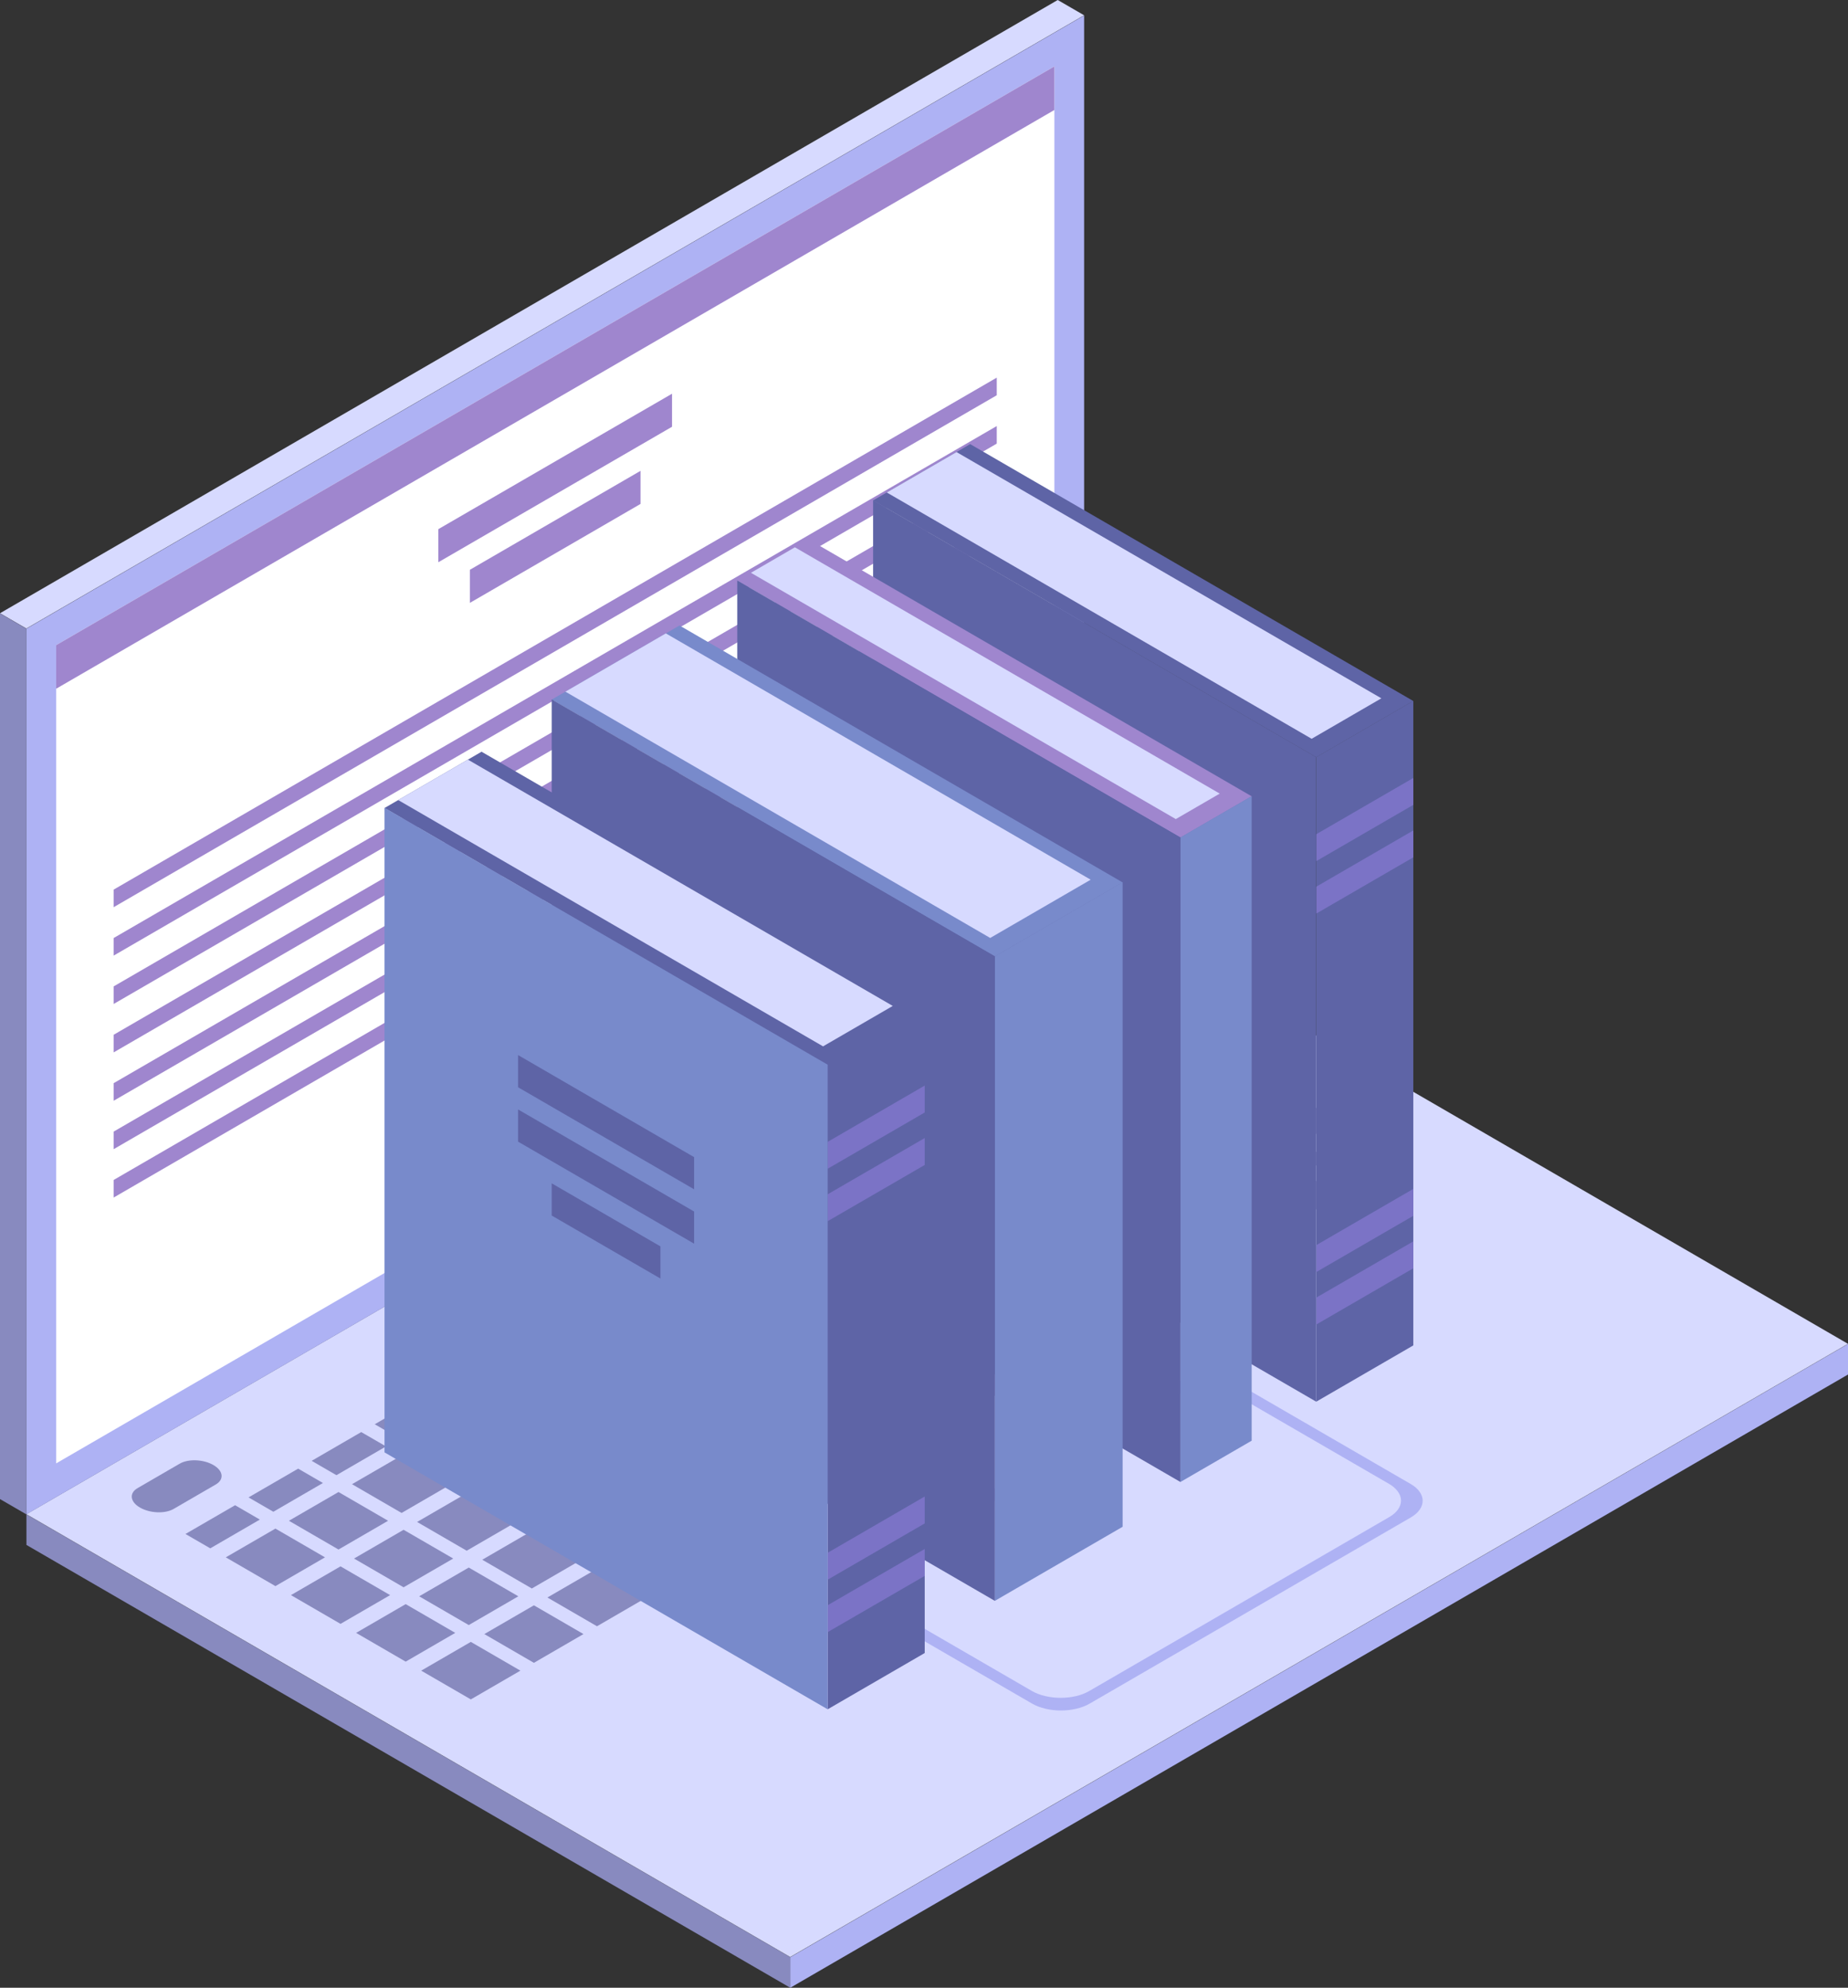 <?xml version="1.0" encoding="UTF-8"?>
<svg xmlns="http://www.w3.org/2000/svg" width="159" height="171" viewBox="0 0 159 171" fill="none">
  <rect x="0" y="0" width="159" height="171" fill="#333333" stroke="none"/>
  <g clip-path="url(#clip0_1395_1248)">
    <path d="M67.994 168.371L159 115.615V118.245L67.994 171V168.371Z" fill="#AEB2F4"></path>
    <path d="M67.994 171L2.275 132.905V130.275L67.994 168.37V171Z" fill="#888ABF"></path>
    <path d="M67.99 168.355L158.996 115.604L93.277 77.509L2.271 130.26L67.99 168.355Z" fill="#D7DAFF"></path>
    <path d="M94.079 89.152L98.344 86.678L96.214 85.439L91.944 87.913L94.079 89.152Z" fill="#888ABF"></path>
    <path d="M88.652 92.298L92.917 89.824L90.786 88.585L86.517 91.059L88.652 92.298Z" fill="#888ABF"></path>
    <path d="M83.225 95.445L87.49 92.971L85.359 91.732L81.09 94.206L83.225 95.445Z" fill="#888ABF"></path>
    <path d="M77.797 98.587L82.062 96.117L79.928 94.878L75.662 97.352L77.797 98.587Z" fill="#888ABF"></path>
    <path d="M72.37 101.734L76.635 99.264L74.5 98.025L70.235 100.499L72.37 101.734Z" fill="#888ABF"></path>
    <path d="M66.942 104.88L71.207 102.41L69.073 101.171L64.807 103.645L66.942 104.88Z" fill="#888ABF"></path>
    <path d="M61.514 108.026L65.78 105.556L63.645 104.317L59.38 106.791L61.514 108.026Z" fill="#888ABF"></path>
    <path d="M56.084 111.173L60.353 108.703L58.218 107.464L53.953 109.938L56.084 111.173Z" fill="#888ABF"></path>
    <path d="M50.656 114.319L54.925 111.849L52.79 110.61L48.525 113.084L50.656 114.319Z" fill="#888ABF"></path>
    <path d="M45.228 117.466L49.498 114.996L47.363 113.757L43.098 116.231L45.228 117.466Z" fill="#888ABF"></path>
    <path d="M39.801 120.612L44.067 118.138L41.936 116.903L37.67 119.377L39.801 120.612Z" fill="#888ABF"></path>
    <path d="M34.373 123.759L38.639 121.285L36.508 120.05L32.243 122.524L34.373 123.759Z" fill="#888ABF"></path>
    <path d="M28.946 126.905L33.212 124.431L31.081 123.196L26.815 125.67L28.946 126.905Z" fill="#888ABF"></path>
    <path d="M23.519 130.051L27.784 127.577L25.654 126.342L21.384 128.816L23.519 130.051Z" fill="#888ABF"></path>
    <path d="M18.091 133.198L22.357 130.724L20.226 129.489L15.957 131.963L18.091 133.198Z" fill="#888ABF"></path>
    <path d="M99.684 92.397L103.95 89.927L99.684 87.453L95.419 89.927L99.684 92.397Z" fill="#888ABF"></path>
    <path d="M94.257 95.543L98.522 93.073L94.257 90.6L89.988 93.073L94.257 95.543Z" fill="#888ABF"></path>
    <path d="M88.829 98.69L93.095 96.22L88.829 93.746L84.56 96.22L88.829 98.69Z" fill="#888ABF"></path>
    <path d="M83.402 101.836L87.668 99.366L83.402 96.893L79.133 99.366L83.402 101.836Z" fill="#888ABF"></path>
    <path d="M77.971 104.982L82.24 102.512L77.971 100.039L73.706 102.512L77.971 104.982Z" fill="#888ABF"></path>
    <path d="M72.543 108.129L76.813 105.659L72.543 103.185L68.278 105.659L72.543 108.129Z" fill="#888ABF"></path>
    <path d="M67.116 111.275L71.382 108.805L67.116 106.332L62.851 108.805L67.116 111.275Z" fill="#888ABF"></path>
    <path d="M61.689 114.422L65.954 111.948L61.689 109.478L57.423 111.948L61.689 114.422Z" fill="#888ABF"></path>
    <path d="M56.261 117.568L60.527 115.095L56.261 112.625L51.996 115.095L56.261 117.568Z" fill="#888ABF"></path>
    <path d="M50.834 120.715L55.099 118.241L50.834 115.771L46.568 118.241L50.834 120.715Z" fill="#888ABF"></path>
    <path d="M45.407 123.861L49.672 121.387L45.407 118.917L41.141 121.387L45.407 123.861Z" fill="#888ABF"></path>
    <path d="M39.979 127.007L44.244 124.533L39.979 122.063L35.713 124.533L39.979 127.007Z" fill="#888ABF"></path>
    <path d="M34.552 130.154L38.817 127.68L34.552 125.21L30.286 127.68L34.552 130.154Z" fill="#888ABF"></path>
    <path d="M29.124 133.3L33.39 130.826L29.124 128.353L24.859 130.826L29.124 133.3Z" fill="#888ABF"></path>
    <path d="M23.697 136.447L27.962 133.973L23.697 131.499L19.427 133.973L23.697 136.447Z" fill="#888ABF"></path>
    <path d="M105.286 95.646L109.555 93.176L105.286 90.703L101.02 93.176L105.286 95.646Z" fill="#888ABF"></path>
    <path d="M99.859 98.792L104.124 96.322L99.859 93.849L95.593 96.322L99.859 98.792Z" fill="#888ABF"></path>
    <path d="M94.431 101.939L98.697 99.469L94.431 96.995L90.165 99.469L94.431 101.939Z" fill="#888ABF"></path>
    <path d="M89.004 105.085L93.269 102.612L89.004 100.142L84.738 102.612L89.004 105.085Z" fill="#888ABF"></path>
    <path d="M83.576 108.231L87.841 105.758L83.576 103.288L79.311 105.758L83.576 108.231Z" fill="#888ABF"></path>
    <path d="M78.149 111.378L82.414 108.904L78.149 106.434L73.883 108.904L78.149 111.378Z" fill="#888ABF"></path>
    <path d="M72.721 114.524L76.987 112.05L72.721 109.58L68.456 112.05L72.721 114.524Z" fill="#888ABF"></path>
    <path d="M67.294 117.671L71.559 115.197L67.294 112.727L63.028 115.197L67.294 117.671Z" fill="#888ABF"></path>
    <path d="M61.867 120.817L66.132 118.344L61.867 115.874L57.601 118.344L61.867 120.817Z" fill="#888ABF"></path>
    <path d="M56.439 123.964L60.705 121.49L56.439 119.02L52.174 121.49L56.439 123.964Z" fill="#888ABF"></path>
    <path d="M51.012 127.11L55.277 124.636L51.012 122.163L46.743 124.636L51.012 127.11Z" fill="#888ABF"></path>
    <path d="M45.584 130.256L49.85 127.782L45.584 125.309L41.315 127.782L45.584 130.256Z" fill="#888ABF"></path>
    <path d="M40.153 133.403L44.422 130.929L40.153 128.456L35.887 130.929L40.153 133.403Z" fill="#888ABF"></path>
    <path d="M34.725 136.549L38.995 134.075L34.725 131.602L30.46 134.075L34.725 136.549Z" fill="#888ABF"></path>
    <path d="M29.298 139.696L33.564 137.222L29.298 134.748L25.033 137.222L29.298 139.696Z" fill="#888ABF"></path>
    <path d="M110.891 98.895L115.157 96.421L110.891 93.951L106.626 96.421L110.891 98.895Z" fill="#888ABF"></path>
    <path d="M105.464 102.041L109.729 99.568L105.464 97.098L101.198 99.568L105.464 102.041Z" fill="#888ABF"></path>
    <path d="M100.036 105.188L104.302 102.714L100.036 100.244L95.771 102.714L100.036 105.188Z" fill="#888ABF"></path>
    <path d="M94.609 108.334L98.874 105.861L94.609 103.391L90.343 105.861L94.609 108.334Z" fill="#888ABF"></path>
    <path d="M89.181 111.48L93.447 109.007L89.181 106.537L84.916 109.007L89.181 111.48Z" fill="#888ABF"></path>
    <path d="M83.754 114.627L88.02 112.153L83.754 109.683L79.489 112.153L83.754 114.627Z" fill="#888ABF"></path>
    <path d="M78.327 117.773L82.592 115.299L78.327 112.826L74.058 115.299L78.327 117.773Z" fill="#888ABF"></path>
    <path d="M72.899 120.92L77.165 118.446L72.899 115.972L68.63 118.446L72.899 120.92Z" fill="#888ABF"></path>
    <path d="M67.468 124.066L71.737 121.592L67.468 119.119L63.203 121.592L67.468 124.066Z" fill="#888ABF"></path>
    <path d="M62.041 127.213L66.31 124.739L62.041 122.265L57.775 124.739L62.041 127.213Z" fill="#888ABF"></path>
    <path d="M56.613 130.359L60.879 127.885L56.613 125.412L52.348 127.885L56.613 130.359Z" fill="#888ABF"></path>
    <path d="M51.186 133.505L55.451 131.031L51.186 128.558L46.92 131.031L51.186 133.505Z" fill="#888ABF"></path>
    <path d="M45.758 136.652L50.024 134.178L45.758 131.704L41.493 134.178L45.758 136.652Z" fill="#888ABF"></path>
    <path d="M40.331 139.798L44.596 137.324L40.331 134.851L36.065 137.324L40.331 139.798Z" fill="#888ABF"></path>
    <path d="M34.904 142.945L39.169 140.471L34.904 137.997L30.638 140.471L34.904 142.945Z" fill="#888ABF"></path>
    <path d="M116.496 102.144L120.762 99.67L116.496 97.2L112.231 99.67L116.496 102.144Z" fill="#888ABF"></path>
    <path d="M111.069 105.29L115.335 102.817L111.069 100.343L106.8 102.817L111.069 105.29Z" fill="#888ABF"></path>
    <path d="M105.642 108.437L109.907 105.963L105.642 103.489L101.373 105.963L105.642 108.437Z" fill="#888ABF"></path>
    <path d="M100.214 111.583L104.48 109.11L100.214 106.636L95.945 109.11L100.214 111.583Z" fill="#888ABF"></path>
    <path d="M94.783 114.73L99.052 112.256L94.783 109.782L90.518 112.256L94.783 114.73Z" fill="#888ABF"></path>
    <path d="M89.356 117.876L93.625 115.402L89.356 112.928L85.09 115.402L89.356 117.876Z" fill="#888ABF"></path>
    <path d="M83.928 121.022L88.194 118.549L83.928 116.075L79.663 118.549L83.928 121.022Z" fill="#888ABF"></path>
    <path d="M78.501 124.169L82.766 121.695L78.501 119.221L74.235 121.695L78.501 124.169Z" fill="#888ABF"></path>
    <path d="M73.074 127.315L77.339 124.841L73.074 122.368L68.808 124.841L73.074 127.315Z" fill="#888ABF"></path>
    <path d="M67.646 130.462L71.911 127.988L67.646 125.514L63.38 127.988L67.646 130.462Z" fill="#888ABF"></path>
    <path d="M62.219 133.608L66.484 131.134L62.219 128.66L57.953 131.134L62.219 133.608Z" fill="#888ABF"></path>
    <path d="M56.791 136.754L61.056 134.28L56.791 131.807L52.525 134.28L56.791 136.754Z" fill="#888ABF"></path>
    <path d="M51.364 139.901L55.629 137.427L51.364 134.953L47.098 137.427L51.364 139.901Z" fill="#888ABF"></path>
    <path d="M45.936 143.047L50.202 140.573L45.936 138.1L41.671 140.573L45.936 143.047Z" fill="#888ABF"></path>
    <path d="M40.509 146.194L44.775 143.72L40.509 141.246L36.24 143.72L40.509 146.194Z" fill="#888ABF"></path>
    <path d="M15.472 125.909L11.835 128.018C11.097 128.448 11.188 129.196 12.043 129.69C12.899 130.184 14.189 130.237 14.931 129.812L18.568 127.703C19.306 127.273 19.215 126.525 18.36 126.031C17.505 125.537 16.214 125.484 15.472 125.909Z" fill="#888ABF"></path>
    <path d="M73.679 137.791L88.799 146.554C90.162 147.345 92.395 147.345 93.758 146.554L121.383 130.541C122.745 129.75 122.745 128.458 121.383 127.668L106.263 118.905C104.9 118.115 102.667 118.115 101.304 118.905L73.679 134.918C72.317 135.709 72.317 137.005 73.679 137.791ZM75.56 137.806C74.198 137.016 74.198 135.72 75.534 134.949L101.361 119.977C102.724 119.187 104.93 119.202 106.293 119.992L119.506 127.649C120.868 128.44 120.895 129.716 119.532 130.507L93.705 145.479C92.368 146.254 90.135 146.254 88.773 145.463L75.56 137.803V137.806Z" fill="#AEB2F4"></path>
    <path d="M0 52.755L91.006 0L93.277 1.315L2.267 54.07L0 52.755Z" fill="#D7DAFF"></path>
    <path d="M0 128.96V52.767L2.267 54.085V130.275L0 128.96Z" fill="#888ABF"></path>
    <path d="M2.267 130.275L93.277 77.52V1.33L2.267 54.086V130.275Z" fill="#AEB2F4"></path>
    <path d="M4.83 125.89L90.718 76.106V5.711L4.83 55.499V125.89Z" fill="white"></path>
    <path d="M4.83 59.25L90.718 9.462V5.711L4.83 55.499V59.25Z" fill="#9F86CE"></path>
    <path d="M37.716 48.367L57.821 36.712V33.87L37.716 45.52V48.367Z" fill="#9F86CE"></path>
    <path d="M40.429 51.863L55.111 43.351V40.504L40.429 49.016V51.863Z" fill="#9F86CE"></path>
    <path d="M9.776 78.044L85.76 34.002V32.486L9.776 76.532V78.044Z" fill="#9F86CE"></path>
    <path d="M9.776 82.209L85.76 38.163V36.651L9.776 80.697V82.209Z" fill="#9F86CE"></path>
    <path d="M9.776 86.37L85.76 42.328V40.812L9.776 84.858V86.37Z" fill="#9F86CE"></path>
    <path d="M9.776 90.535L85.76 46.489V44.977L9.776 89.019V90.535Z" fill="#9F86CE"></path>
    <path d="M9.776 94.696L85.76 50.654V49.138L9.776 93.183V94.696Z" fill="#9F86CE"></path>
    <path d="M9.776 98.861L85.76 54.815V53.303L9.776 97.349V98.861Z" fill="#9F86CE"></path>
    <path d="M9.776 103.022L85.76 58.98V57.463L9.776 101.509V103.022Z" fill="#9F86CE"></path>
    <path d="M33.621 93.366L85.76 63.141V61.628L33.621 91.85V93.366Z" fill="#9F86CE"></path>
    <path d="M113.246 65.147L121.599 60.306L83.47 38.205L75.121 43.046L113.246 65.147Z" fill="#5E64A6"></path>
    <path d="M112.852 63.555L118.851 60.074L82.297 38.889L76.298 42.366L112.852 63.555Z" fill="#D7DAFF"></path>
    <path d="M113.246 120.582L121.599 115.741V60.291L113.246 65.132V120.582Z" fill="#5E64A6"></path>
    <path d="M113.246 74.081L121.599 69.24V66.926L113.246 71.767V74.081Z" fill="#7B73C6"></path>
    <path d="M113.246 78.595L121.599 73.754V71.44L113.246 76.281V78.595Z" fill="#7B73C6"></path>
    <path d="M113.246 111.633L121.599 106.792V109.106L113.246 113.947V111.633Z" fill="#7B73C6"></path>
    <path d="M113.246 107.118L121.599 102.277V104.591L113.246 109.432V107.118Z" fill="#7B73C6"></path>
    <path d="M75.121 98.481L113.246 120.582V65.132L75.121 43.031V98.481Z" fill="#5E64A6"></path>
    <path d="M101.759 75.848V73.082L86.612 64.3V67.07L101.759 75.848Z" fill="#5E64A6"></path>
    <path d="M101.759 80.526V77.759L86.612 68.978V71.748L101.759 80.526Z" fill="#5E64A6"></path>
    <path d="M98.859 83.528V80.758L89.507 75.335V78.105L98.859 83.528Z" fill="#5E64A6"></path>
    <path d="M101.562 72.056L107.693 68.503L69.569 46.402L63.438 49.955L101.562 72.056Z" fill="#9F86CE"></path>
    <path d="M101.164 70.463L104.945 68.271L68.391 47.082L64.61 49.275L101.164 70.463Z" fill="#D7DAFF"></path>
    <path d="M101.562 127.49L107.693 123.937V68.487L101.562 72.04V127.49Z" fill="#788ACB"></path>
    <path d="M63.434 105.389L101.562 127.49V72.04L63.434 49.94V105.389Z" fill="#5E64A6"></path>
    <path d="M87.853 84.045V81.275L72.706 72.497V75.263L87.853 84.045Z" fill="#5E64A6"></path>
    <path d="M87.853 88.722V85.952L72.706 77.174V79.941L87.853 88.722Z" fill="#5E64A6"></path>
    <path d="M84.958 91.721V88.954L75.606 83.532V86.298L84.958 91.721Z" fill="#5E64A6"></path>
    <path d="M85.594 82.281L96.588 75.909L58.464 53.808L47.469 60.181L85.594 82.281Z" fill="#788ACB"></path>
    <path d="M85.196 80.689L93.841 75.677L57.287 54.488L48.646 59.501L85.196 80.689Z" fill="#D7DAFF"></path>
    <path d="M85.594 137.716L96.589 131.343V75.894L85.594 82.266V137.716Z" fill="#788ACB"></path>
    <path d="M47.469 115.615L85.594 137.716V82.266L47.469 60.166V115.615Z" fill="#5E64A6"></path>
    <path d="M74.107 92.496V89.73L58.96 80.948V83.718L74.107 92.496Z" fill="#5E64A6"></path>
    <path d="M74.107 97.177V94.407L58.96 85.626V88.396L74.107 97.177Z" fill="#5E64A6"></path>
    <path d="M71.207 100.176V97.406L61.855 91.987V94.753L71.207 100.176Z" fill="#5E64A6"></path>
    <path d="M71.211 91.607L79.561 86.769L41.432 64.668L33.083 69.51L71.211 91.607Z" fill="#5E64A6"></path>
    <path d="M70.814 90.014L76.813 86.537L40.259 65.349L34.26 68.826L70.814 90.014Z" fill="#D7DAFF"></path>
    <path d="M71.211 147.045L79.561 142.204V86.754L71.211 91.591V147.045Z" fill="#5E64A6"></path>
    <path d="M71.211 100.544L79.561 95.703V93.389L71.211 98.23V100.544Z" fill="#7B73C6"></path>
    <path d="M71.211 105.055L79.561 100.218V97.903L71.211 102.741V105.055Z" fill="#7B73C6"></path>
    <path d="M71.211 138.092L79.561 133.254V135.569L71.211 140.406V138.092Z" fill="#7B73C6"></path>
    <path d="M71.211 133.581L79.561 128.74V131.054L71.211 135.896V133.581Z" fill="#7B73C6"></path>
    <path d="M33.083 124.944L71.211 147.045V91.591L33.083 69.491V124.944Z" fill="#788ACB"></path>
    <path d="M59.721 102.311V99.545L44.574 90.763V93.533L59.721 102.311Z" fill="#5E64A6"></path>
    <path d="M59.721 106.989V104.223L44.574 95.441V98.211L59.721 106.989Z" fill="#5E64A6"></path>
    <path d="M56.822 109.987V107.221L47.469 101.798V104.569L56.822 109.987Z" fill="#5E64A6"></path>
  </g>
  <defs>
    <clipPath id="clip0_1395_1248">
      <rect width="159" height="171" fill="white"></rect>
    </clipPath>
  </defs>
</svg>
